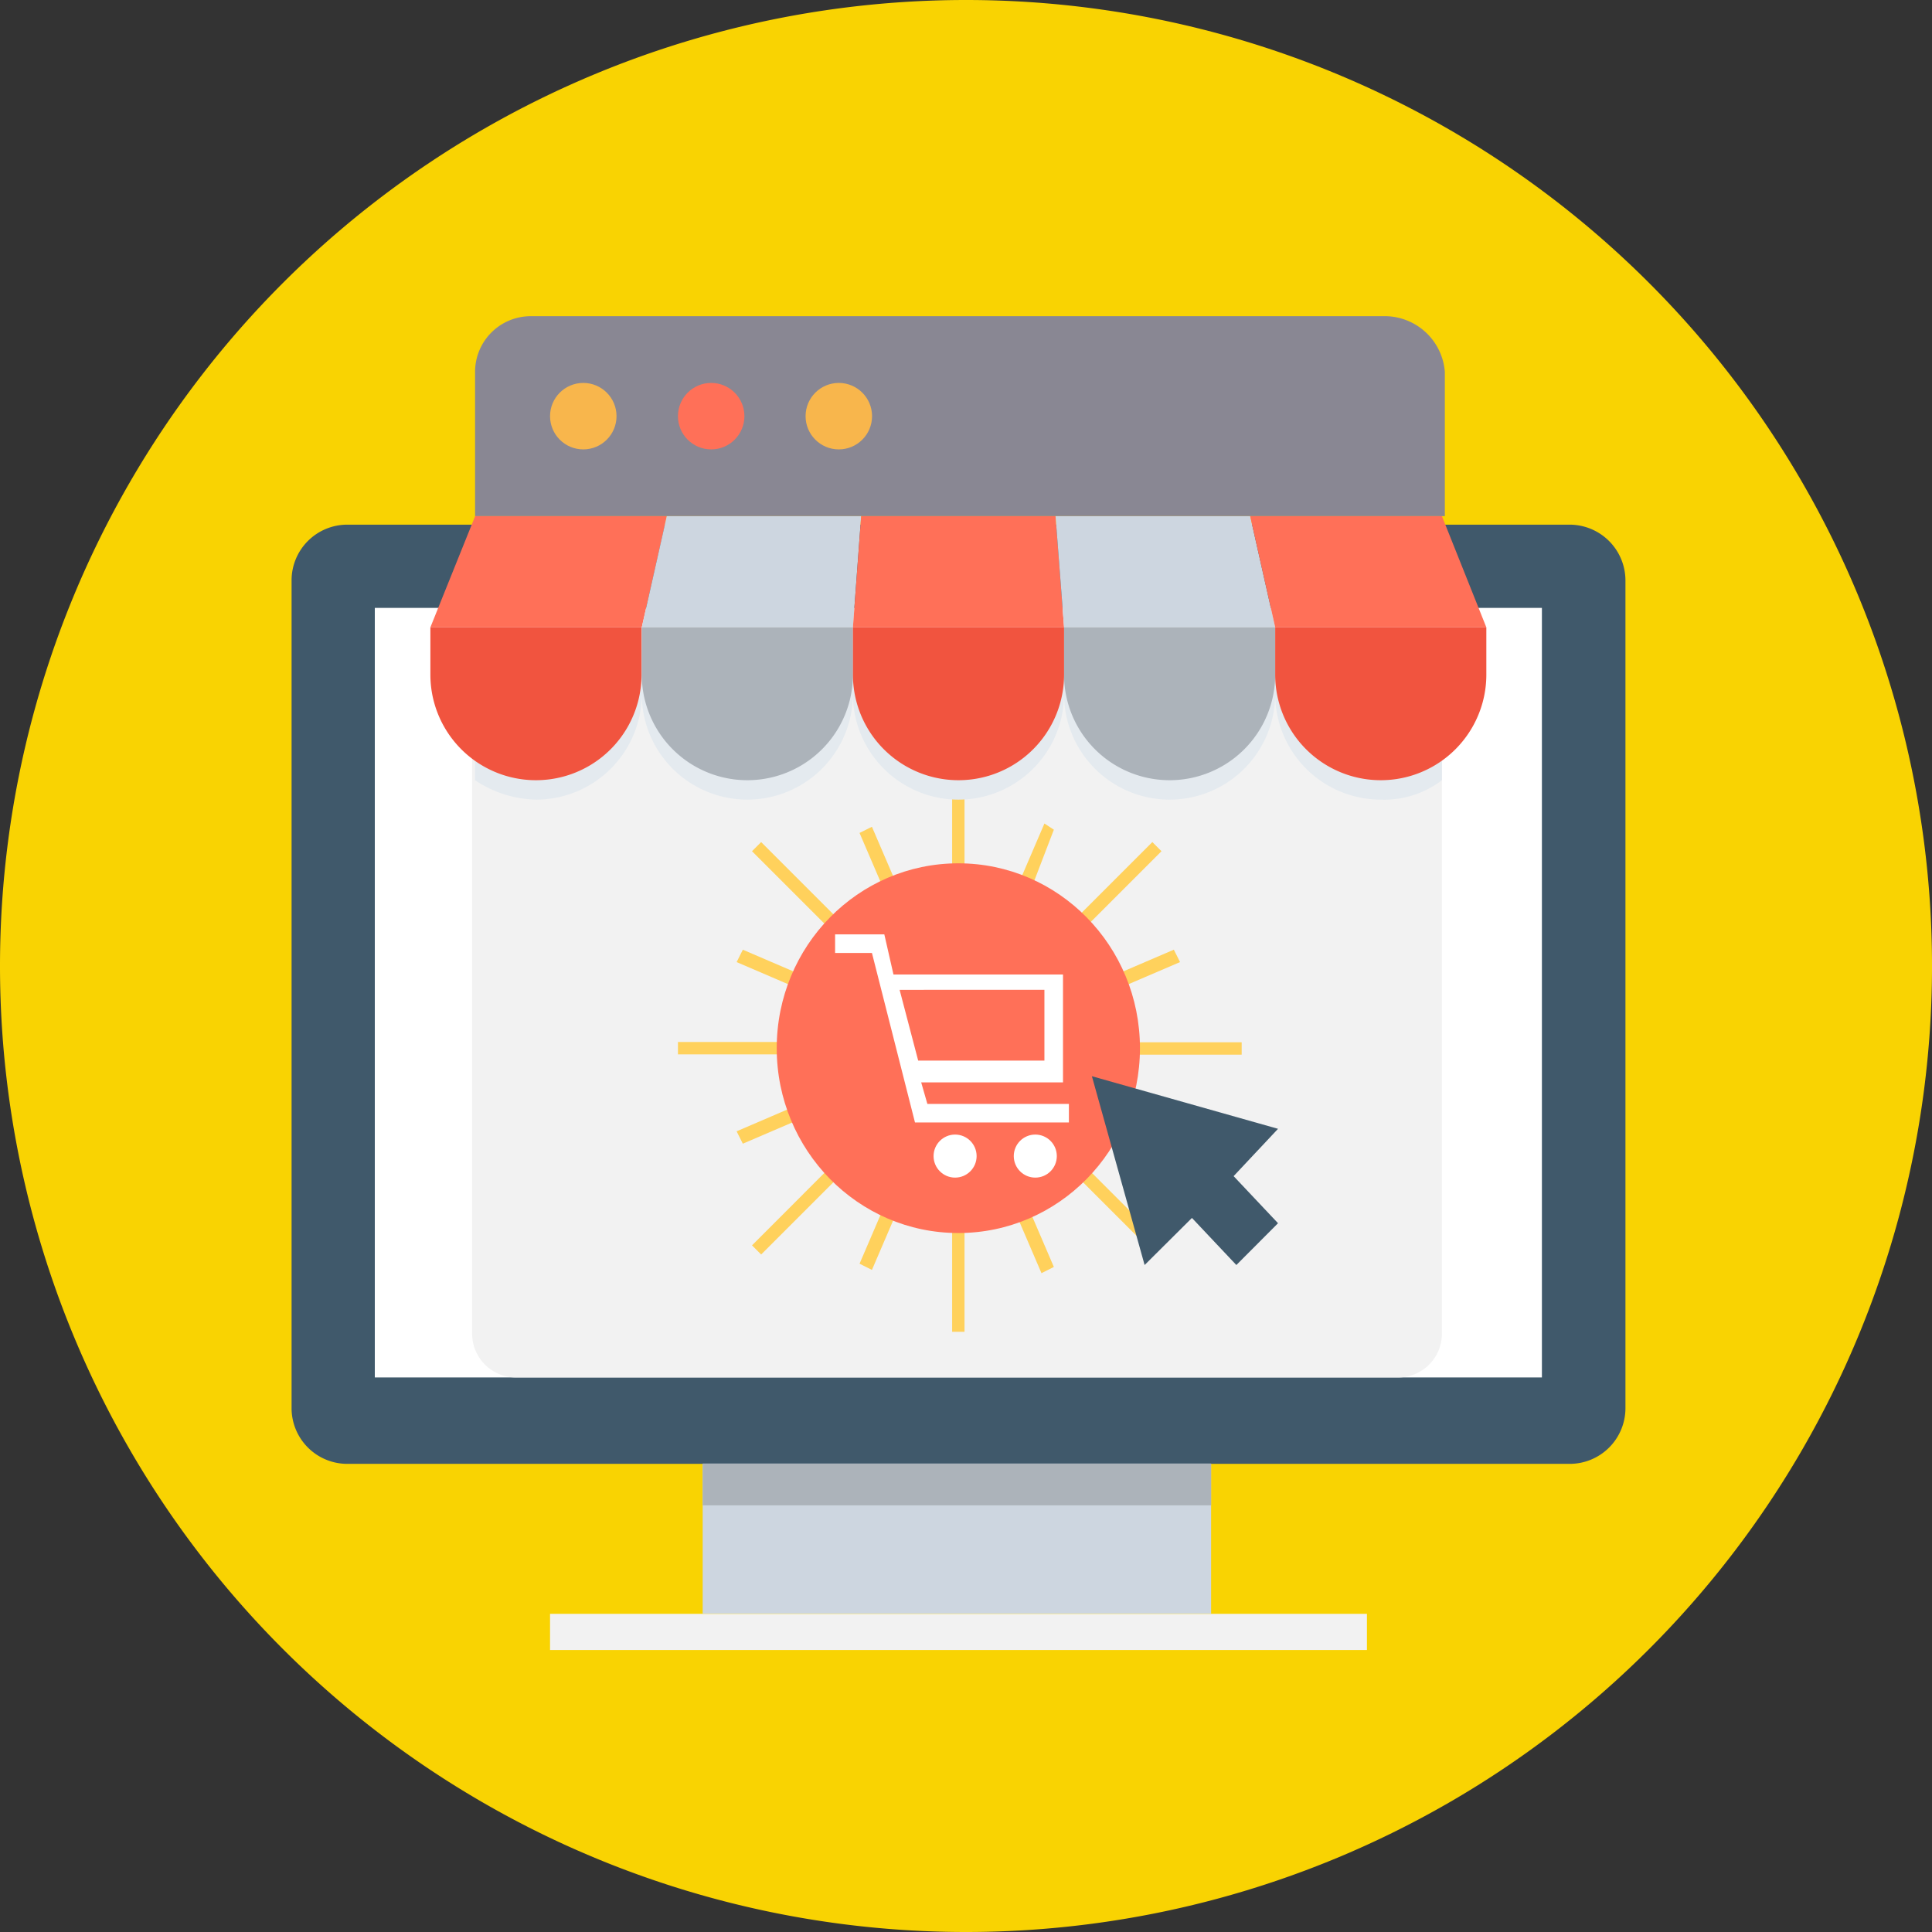<svg xmlns="http://www.w3.org/2000/svg" viewBox="2955 10140.089 120.911 120.911">
  <rect x="2955" y="10140.089" width="120.911" height="120.911" fill="#333333" stroke="none"/>
  <defs>
    <style>
      .cls-1 {
        fill: #f9d302;
      }

      .cls-2 {
        fill: none;
      }

      .cls-3 {
        fill: #40596b;
      }

      .cls-4 {
        fill: #fff;
      }

      .cls-5 {
        fill: #cdd6e0;
      }

      .cls-6 {
        fill: #f2f2f2;
      }

      .cls-7 {
        fill: #acb3ba;
      }

      .cls-8 {
        fill: #ffd15c;
      }

      .cls-9 {
        fill: #898793;
      }

      .cls-10 {
        fill: #f8b64c;
      }

      .cls-11 {
        fill: #ff7058;
      }

      .cls-12 {
        fill: #e4eaef;
      }

      .cls-13 {
        fill: #f1543f;
      }
    </style>
  </defs>
  <g id="Group_11847" data-name="Group 11847" transform="translate(2135 8948)">
    <path id="Path_4437" data-name="Path 4437" class="cls-1" d="M-22.044-44.089a60.456,60.456,0,0,0,60.456-60.456A60.456,60.456,0,0,0-22.044-165,60.456,60.456,0,0,0-82.5-104.544,60.456,60.456,0,0,0-22.044-44.089" transform="translate(902.5 1357.089)"/>
    <path id="Path_4438" data-name="Path 4438" class="cls-2" d="M0-44.089H120.911V-165H0Z" transform="translate(820 1357.089)"/>
    <path id="Path_4439" data-name="Path 4439" class="cls-2" d="M0-44.089H120.911V-165H0Z" transform="translate(820 1357.089)"/>
    <path id="Path_4440" data-name="Path 4440" class="cls-2" d="M0-44.089H120.911V-165H0Z" transform="translate(820 1357.089)"/>
    <g id="Group_11842" data-name="Group 11842" transform="translate(838.248 1211.877)">
      <path id="Path_11909" data-name="Path 11909" class="cls-3" d="M80,78.4H3.478A3.487,3.487,0,0,0,0,81.878V133.7a3.487,3.487,0,0,0,3.478,3.478H80a3.487,3.487,0,0,0,3.478-3.478V81.878A3.5,3.5,0,0,0,80,78.4Z" transform="translate(0 -65.353)"/>
      <rect id="Rectangle_1597" data-name="Rectangle 1597" class="cls-4" width="73.041" height="48.161" transform="translate(5.209 18.256)"/>
      <rect id="Rectangle_1598" data-name="Rectangle 1598" class="cls-5" width="31.819" height="9.386" transform="translate(25.728 71.809)"/>
      <rect id="Rectangle_1599" data-name="Rectangle 1599" class="cls-6" width="51.123" height="2.263" transform="translate(16.176 81.212)"/>
      <rect id="Rectangle_1600" data-name="Rectangle 1600" class="cls-7" width="31.819" height="2.613" transform="translate(25.728 71.809)"/>
      <path id="Path_11910" data-name="Path 11910" class="cls-6" d="M128.592,117v44.167a2.742,2.742,0,0,1-2.779,2.779H70.679a2.742,2.742,0,0,1-2.779-2.779V117Z" transform="translate(-56.6 -97.529)"/>
      <g id="Group_11838" data-name="Group 11838" transform="translate(24.18 28.078)">
        <path id="Path_11911" data-name="Path 11911" class="cls-8" d="M249.475,191.2v7.325H248.7V191.2Z" transform="translate(-231.54 -191.2)"/>
        <path id="Path_11912" data-name="Path 11912" class="cls-8" d="M249.475,343.8v7.325H248.7V343.8h.775Z" transform="translate(-231.54 -315.642)"/>
        <path id="Path_11913" data-name="Path 11913" class="cls-8" d="M294.175,217.972l-5.2,5.2-.572-.572,5.2-5.2Z" transform="translate(-263.914 -212.566)"/>
        <path id="Path_11914" data-name="Path 11914" class="cls-8" d="M186.576,326.572l-5.2,5.2-.572-.572L186,326C186.188,326.2,186.391,326.387,186.576,326.572Z" transform="translate(-176.169 -301.127)"/>
        <path id="Path_11915" data-name="Path 11915" class="cls-8" d="M315.341,285.3v.775H308.2V285.3Z" transform="translate(-280.061 -267.937)"/>
        <path id="Path_11916" data-name="Path 11916" class="cls-8" d="M162.841,285.587v.388H155.7V285.2h7.141Z" transform="translate(-155.7 -267.855)"/>
        <path id="Path_11917" data-name="Path 11917" class="cls-8" d="M294.991,331.019l-.572.572-5.019-5.019.572-.572Z" transform="translate(-264.73 -301.127)"/>
        <path id="Path_11918" data-name="Path 11918" class="cls-8" d="M186.576,222.6l-.572.572-5.2-5.2.572-.572Z" transform="translate(-176.169 -212.566)"/>
        <path id="Path_11919" data-name="Path 11919" class="cls-8" d="M219.809,216.241c-.185,0-.388.185-.775.388l-1.735-4.041.775-.387Z" transform="translate(-205.934 -208.325)"/>
        <path id="Path_11920" data-name="Path 11920" class="cls-8" d="M272.109,343.641l-.775.388-1.734-4.041c.185,0,.388-.185.775-.388Z" transform="translate(-248.583 -312.217)"/>
        <path id="Path_11921" data-name="Path 11921" class="cls-8" d="M180.029,255.635c-.185.185-.185.388-.387.775l-4.041-1.734.388-.775Z" transform="translate(-171.928 -242.331)"/>
        <path id="Path_11922" data-name="Path 11922" class="cls-8" d="M306.428,308.934l-.388.775L302,307.975c.185-.185.185-.387.388-.775Z" transform="translate(-275.005 -285.796)"/>
        <path id="Path_11923" data-name="Path 11923" class="cls-8" d="M180.029,306.875l-4.041,1.734-.388-.775,4.041-1.735C179.826,306.487,179.826,306.69,180.029,306.875Z" transform="translate(-171.928 -284.899)"/>
        <path id="Path_11924" data-name="Path 11924" class="cls-8" d="M306.428,254.675l-4.041,1.734c0-.185-.185-.387-.388-.775l4.041-1.734Z" transform="translate(-275.005 -242.331)"/>
        <path id="Path_11925" data-name="Path 11925" class="cls-8" d="M219.809,338.888l-1.734,4.041-.775-.388,1.735-4.041C219.422,338.7,219.625,338.7,219.809,338.888Z" transform="translate(-205.934 -311.32)"/>
        <path id="Path_11926" data-name="Path 11926" class="cls-8" d="M272.925,211.487l-1.55,4.041c-.185-.184-.387-.184-.775-.387l1.735-4.041Z" transform="translate(-249.399 -207.428)"/>
      </g>
      <path id="Path_11927" data-name="Path 11927" class="cls-9" d="M126.031,0H72.478A3.487,3.487,0,0,0,69,3.478v9.036h60.692V3.478A3.779,3.779,0,0,0,126.031,0Z" transform="translate(-57.517 0)"/>
      <circle id="Ellipse_392" data-name="Ellipse 392" class="cls-10" cx="2.08" cy="2.08" r="2.08" transform="translate(32.168 4.177)"/>
      <circle id="Ellipse_393" data-name="Ellipse 393" class="cls-11" cx="2.08" cy="2.08" r="2.08" transform="translate(24.18 4.177)"/>
      <circle id="Ellipse_394" data-name="Ellipse 394" class="cls-10" cx="2.08" cy="2.08" r="2.08" transform="translate(16.176 4.177)"/>
      <path id="Path_11929" data-name="Path 11929" class="cls-12" d="M129.509,125.4v8.171a5.95,5.95,0,0,1-3.828,1.215,6.612,6.612,0,0,1-6.607-6.607,6.607,6.607,0,0,1-13.214,0,6.607,6.607,0,0,1-13.214,0,6.607,6.607,0,0,1-13.214,0,6.612,6.612,0,0,1-6.607,6.607A7.1,7.1,0,0,1,69,133.571V125.4Z" transform="translate(-57.517 -104.531)"/>
      <path id="Path_11930" data-name="Path 11930" class="cls-11" d="M65.43,82.156H52.2L55,75.2h12Z" transform="translate(-43.513 -62.685)"/>
      <path id="Path_11931" data-name="Path 11931" class="cls-5" d="M144.914,82.156H131.7l1.564-6.956h12.165Z" transform="translate(-109.783 -62.685)"/>
      <path id="Path_11932" data-name="Path 11932" class="cls-11" d="M224.314,82.156H211.1l.516-6.956h12.165Z" transform="translate(-175.969 -62.685)"/>
      <path id="Path_11933" data-name="Path 11933" class="cls-5" d="M301.046,82.156H287.833L287.3,75.2h12.182Z" transform="translate(-239.488 -62.685)"/>
      <path id="Path_11934" data-name="Path 11934" class="cls-11" d="M375.278,82.156H362.064L360.5,75.2h12Z" transform="translate(-300.507 -62.685)"/>
      <g id="Group_11839" data-name="Group 11839" transform="translate(21.917 19.471)">
        <path id="Path_11935" data-name="Path 11935" class="cls-7" d="M131.7,119.962a6.607,6.607,0,1,0,13.214,0V117H131.7v2.962Z" transform="translate(-131.7 -117)"/>
        <path id="Path_11936" data-name="Path 11936" class="cls-7" d="M290.5,117v2.962a6.607,6.607,0,1,0,13.214,0V117Z" transform="translate(-264.073 -117)"/>
      </g>
      <g id="Group_11840" data-name="Group 11840" transform="translate(8.687 19.471)">
        <path id="Path_11937" data-name="Path 11937" class="cls-13" d="M52.2,119.962a6.607,6.607,0,1,0,13.214,0V117H52.2Z" transform="translate(-52.2 -117)"/>
        <path id="Path_11938" data-name="Path 11938" class="cls-13" d="M211.1,119.962a6.607,6.607,0,1,0,13.214,0V117H211.1v2.962Z" transform="translate(-184.656 -117)"/>
        <path id="Path_11939" data-name="Path 11939" class="cls-13" d="M369.9,117v2.962a6.607,6.607,0,0,0,13.214,0V117Z" transform="translate(-317.029 -117)"/>
      </g>
      <ellipse id="Ellipse_395" data-name="Ellipse 395" class="cls-11" cx="11.366" cy="11.569" rx="11.366" ry="11.569" transform="translate(30.362 34.241)"/>
      <g id="Group_11841" data-name="Group 11841" transform="translate(34.015 38.688)">
        <path id="Path_11940" data-name="Path 11940" class="cls-4" d="M214.775,259.31l-.387-1.347h8.875v-6.753h-10.61l-.572-2.509H209v1.162h2.306L214,260.472h9.632V259.31Zm7.325-7.141V256.6h-7.9l-1.162-4.429Z" transform="translate(-209 -248.7)"/>
        <ellipse id="Ellipse_396" data-name="Ellipse 396" class="cls-4" cx="1.347" cy="1.347" rx="1.347" ry="1.347" transform="translate(6.163 12.529)"/>
        <ellipse id="Ellipse_397" data-name="Ellipse 397" class="cls-4" cx="1.347" cy="1.347" rx="1.347" ry="1.347" transform="translate(11.182 12.529)"/>
      </g>
      <path id="Path_11974" data-name="Path 11974" class="cls-3" d="M325,273.8l3.3,11.816,2.962-2.946,2.779,2.946L336.649,283l-2.779-2.946,2.779-2.962Z" transform="translate(-274.914 -226.235)"/>
    </g>
  </g>
</svg>
